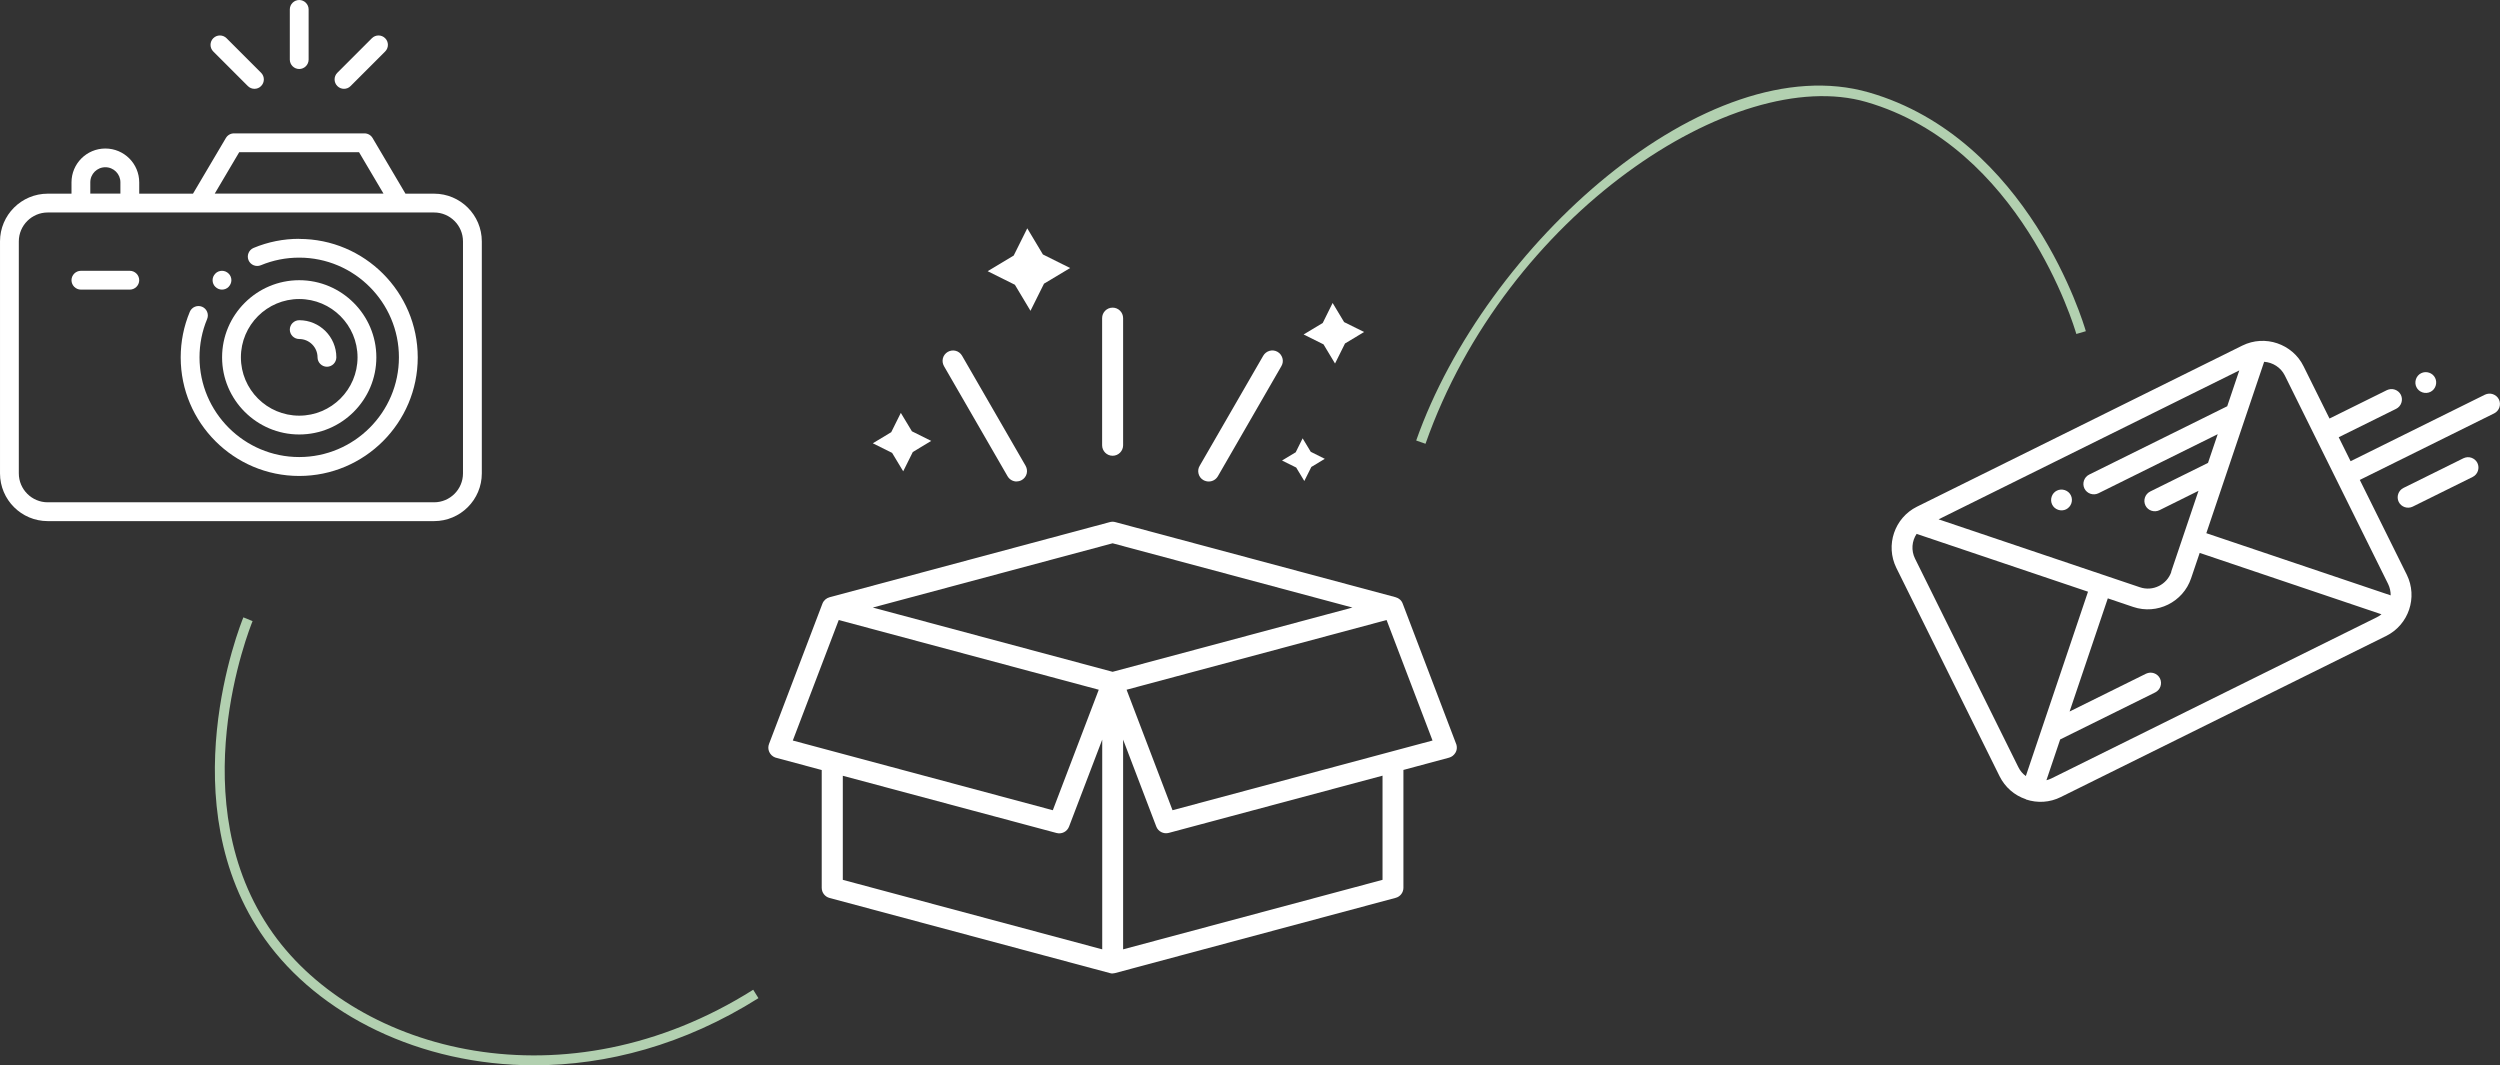 <?xml version="1.0" encoding="UTF-8"?>
<svg id="Layer_2" xmlns="http://www.w3.org/2000/svg" viewBox="0 0 252.49 107.59">
  <rect x="0" y="0" width="252.49" height="107.59" fill="#333333" stroke="none"/>
  <defs>
    <style>
      .cls-1 {
        fill: #fff;
      }

      .cls-2 {
        fill: #b2d0b0;
      }
    </style>
  </defs>
  <g id="Caixa_Passatempo">
    <g>
      <g>
        <g>
          <path class="cls-1" d="M30.22,24.12c-1.6,0-3.15.31-4.61.92-.48.2-.71.76-.51,1.24.2.48.76.71,1.24.51,1.23-.51,2.53-.77,3.88-.77,5.55,0,10.07,4.52,10.07,10.07s-4.52,10.07-10.07,10.07-10.07-4.52-10.07-10.07c0-1.34.26-2.65.77-3.87.2-.48-.03-1.04-.51-1.24-.48-.2-1.04.03-1.24.51-.61,1.46-.92,3.01-.92,4.61,0,6.6,5.37,11.97,11.97,11.97s11.97-5.37,11.97-11.97-5.37-11.97-11.97-11.97h0Z"/>
          <path class="cls-1" d="M30.22,43.88c4.3,0,7.79-3.5,7.79-7.79s-3.5-7.79-7.79-7.79-7.79,3.5-7.79,7.79,3.5,7.79,7.79,7.79ZM30.22,30.2c3.25,0,5.89,2.64,5.89,5.89s-2.64,5.89-5.89,5.89-5.89-2.64-5.89-5.89,2.64-5.89,5.89-5.89Z"/>
          <path class="cls-1" d="M43.84,19.56h-2.89l-3.32-5.62c-.17-.29-.48-.47-.82-.47h-13.18c-.34,0-.65.18-.82.47l-3.32,5.62h-5.43v-1.14c0-1.89-1.53-3.42-3.42-3.42s-3.42,1.53-3.42,3.42v1.14h-2.4c-2.66,0-4.82,2.16-4.82,4.82v23.43c0,2.66,2.16,4.82,4.82,4.82h39.02c2.66,0,4.82-2.16,4.82-4.82v-23.43c0-2.66-2.16-4.82-4.82-4.82h0ZM24.17,15.37h12.09l2.47,4.18h-17.04l2.47-4.18ZM9.12,18.41c0-.84.68-1.52,1.52-1.52s1.52.68,1.52,1.52v1.14h-3.04v-1.14ZM46.76,47.81c0,1.61-1.31,2.92-2.92,2.92H4.82c-1.61,0-2.92-1.31-2.92-2.92v-23.43c0-1.61,1.31-2.92,2.92-2.92h39.02c1.61,0,2.92,1.31,2.92,2.92v23.43h0Z"/>
          <path class="cls-1" d="M30.22,34.24c1.02,0,1.85.83,1.85,1.85,0,.52.43.95.95.95s.95-.43.95-.95c0-2.07-1.68-3.75-3.75-3.75-.52,0-.95.43-.95.95s.43.95.95.95Z"/>
          <path class="cls-1" d="M30.22,6.97c.52,0,.95-.43.95-.95V.95c0-.52-.43-.95-.95-.95s-.95.43-.95.95v5.07c0,.52.43.95.95.95Z"/>
          <path class="cls-1" d="M34.74,8.97c.24,0,.49-.09.67-.28l3.49-3.49c.37-.37.37-.97,0-1.34-.37-.37-.97-.37-1.34,0l-3.49,3.49c-.37.37-.37.97,0,1.34.19.19.43.28.67.28h0Z"/>
          <path class="cls-1" d="M25.03,8.69c.19.19.43.28.67.28s.49-.09.67-.28c.37-.37.37-.97,0-1.34l-3.49-3.49c-.37-.37-.97-.37-1.34,0-.37.37-.37.97,0,1.34l3.49,3.49Z"/>
          <path class="cls-1" d="M13.11,27.35h-4.94c-.52,0-.95.43-.95.95s.43.95.95.95h4.94c.52,0,.95-.43.95-.95s-.43-.95-.95-.95Z"/>
          <path class="cls-1" d="M22.42,29.25c.25,0,.5-.1.67-.28s.28-.42.28-.67-.1-.5-.28-.67c-.18-.18-.42-.28-.67-.28s-.5.1-.67.28c-.18.18-.28.42-.28.67s.1.5.28.67c.18.18.42.28.67.28Z"/>
        </g>
        <g>
          <path class="cls-1" d="M146.84,75.22l-5.39-14.16c-.09-.24-.3-.43-.55-.49l-28.32-7.59c-.14-.04-.28-.04-.42,0l-28.32,7.59c-.25.07-.45.25-.55.49l-5.39,14.16c-.16.42.05.88.47,1.04.03,0,.05.02.08.03l4.8,1.28v12.09c0,.37.25.69.6.78l28.32,7.59c.14.04.28.04.42,0l28.31-7.59c.35-.09.6-.42.6-.78v-12.09l4.8-1.28c.43-.12.69-.56.57-.99,0-.03-.02-.05-.03-.08h0ZM112.37,54.61l25.19,6.75-25.19,6.75-25.19-6.75,25.19-6.75ZM84.55,62.33l26.74,7.17-4.82,12.64-26.74-7.17,4.82-12.64ZM84.87,89.05v-11.04l21.9,5.87c.4.11.82-.11.97-.49l3.83-10.05v22.87l-26.7-7.15ZM139.88,89.05l-26.7,7.15v-22.87l3.83,10.05c.15.39.56.6.97.49l21.9-5.87v11.04ZM118.26,82.13l-4.82-12.64,26.74-7.17,4.82,12.64-26.74,7.17ZM111.56,44.97v-12.84c0-.45.36-.81.81-.81.45,0,.81.36.81.81h0v12.84c0,.45-.36.81-.81.81s-.81-.36-.81-.81h0ZM121.37,47.17l6.42-11.12c.22-.39.71-.52,1.1-.3.39.22.52.71.3,1.1,0,0,0,0,0,0l-6.42,11.12c-.22.39-.72.52-1.11.3s-.52-.72-.3-1.11h0ZM95.56,36.86c-.22-.39-.09-.88.3-1.11s.88-.09,1.11.3h0l6.42,11.12c.22.39.09.88-.3,1.11s-.88.09-1.11-.3l-6.42-11.12Z"/>
          <path class="cls-1" d="M112.37,98.32c-.09,0-.18-.01-.27-.04l-28.32-7.59c-.46-.12-.79-.54-.79-1.02v-11.9l-4.61-1.24s-.07-.02-.1-.03c-.26-.1-.47-.3-.59-.56-.12-.26-.12-.55-.02-.81l5.39-14.16c.12-.32.39-.56.72-.65l28.31-7.59c.18-.05.37-.05.55,0l28.32,7.59c.33.09.6.33.71.65l5.39,14.15s.03.07.04.11c.07.27.04.56-.11.8s-.37.42-.64.49l-4.61,1.24v11.9c0,.48-.32.9-.79,1.02l-28.31,7.59c-.09.02-.18.04-.27.04ZM112.37,53.21s-.1,0-.15.02l-28.31,7.59c-.17.05-.31.17-.38.34l-5.4,14.16c-.05.14-.05.29.01.43.06.14.17.24.31.29l5.04,1.35v12.28c0,.25.17.48.41.54l28.32,7.59c.1.02.2.02.29,0l28.31-7.59c.24-.07.42-.29.41-.54v-12.28l4.98-1.33c.14-.04.26-.13.34-.26.07-.13.09-.28.06-.42l-.02-.05-5.39-14.16c-.06-.17-.2-.29-.38-.34l-28.32-7.59s-.1-.02-.14-.02ZM112.93,96.53v-24.55l4.31,11.32c.1.27.39.41.67.34l22.22-5.95v11.55l-27.2,7.29ZM113.43,74.7v21.18l26.2-7.02v-10.52l-21.59,5.78c-.52.14-1.07-.14-1.26-.64l-3.35-8.78ZM111.81,96.53l-.31-.08-26.88-7.2v-11.55l.31.08,21.9,5.87c.28.07.56-.07.67-.34l4.31-11.32v24.55ZM85.12,88.86l26.2,7.02v-21.18l-3.35,8.78c-.19.51-.74.79-1.26.65l-21.59-5.78v10.52ZM118.11,82.43l-4.99-13.11.27-.07,26.96-7.22,4.99,13.11-.27.07-26.96,7.22ZM113.78,69.66l4.64,12.17,26.26-7.04-4.64-12.17-26.26,7.04ZM106.64,82.43l-27.23-7.3,4.99-13.11,27.23,7.3-4.99,13.11ZM80.07,74.79l26.26,7.04,4.64-12.17-26.26-7.04-4.64,12.17ZM112.37,68.36l-.06-.02-26.09-6.99,26.16-7.01.06.02,26.09,6.99-26.16,7.01ZM88.15,61.36l24.22,6.49,24.22-6.49-24.22-6.49-24.22,6.49ZM102.68,48.63c-.37,0-.72-.19-.92-.53l-6.42-11.12c-.14-.25-.18-.53-.11-.8s.25-.5.49-.64c.25-.14.53-.18.8-.11.27.07.5.25.64.49l6.42,11.12c.14.25.18.53.11.8s-.25.5-.49.64c-.17.1-.35.14-.53.14ZM96.25,35.9c-.1,0-.19.03-.28.08-.13.07-.22.2-.26.34-.04.14-.02.29.06.42l6.42,11.12c.15.27.5.36.76.2.13-.07.22-.19.26-.34.04-.14.02-.29-.06-.42l-6.42-11.12c-.07-.13-.2-.22-.34-.26-.05-.01-.1-.02-.15-.02ZM122.07,48.63c-.18,0-.36-.05-.53-.14-.25-.14-.42-.37-.49-.64s-.04-.56.11-.8l6.42-11.12c.29-.5.93-.69,1.44-.4.25.14.42.37.5.64.08.27.04.56-.1.8l-6.42,11.13c-.2.34-.55.53-.92.53ZM128.49,35.89c-.19,0-.38.1-.49.28l-6.42,11.12c-.08.13-.09.28-.06.42.04.14.13.26.26.34.27.16.61.06.76-.2l6.42-11.12c.08-.14.1-.29.06-.43-.04-.14-.13-.26-.26-.34-.09-.05-.18-.07-.28-.07ZM112.37,46.03c-.58,0-1.06-.47-1.06-1.06v-12.84c0-.58.47-1.06,1.06-1.06h0c.58,0,1.06.47,1.06,1.06v12.84c0,.58-.47,1.06-1.06,1.06ZM112.37,31.58h0c-.31,0-.56.25-.56.56v12.84c0,.31.25.56.56.56s.56-.25.56-.56v-12.84c0-.31-.25-.56-.56-.56Z"/>
        </g>
        <path class="cls-2" d="M53.96,107.59c-11.57,0-21.78-5.13-27.2-12.74-9.73-13.66-2.49-31.74-2.18-32.5l.93.38c-.3.74-7.35,18.32,2.06,31.54,8.57,12.04,29.56,17.64,48.5,5.69l.53.85c-7.52,4.74-15.36,6.78-22.65,6.78Z"/>
        <path class="cls-2" d="M143.97,44.82l-.94-.33c6.95-19.77,29.42-39.87,45.74-35.15,16.11,4.66,21.67,23.32,21.89,24.11l-.96.28c-.22-.77-5.63-18.92-21.21-23.43-13.24-3.83-36.38,11.35-44.52,34.52Z"/>
        <g>
          <path class="cls-1" d="M204.61,80.74c1.17.39,2.42.31,3.52-.24l32.86-16.27c2.28-1.13,3.21-3.9,2.09-6.18l-4.75-9.58,13.57-6.72c.52-.26.73-.89.48-1.41-.13-.26-.35-.44-.61-.53s-.54-.07-.8.05l-13.57,6.72-1.2-2.42,5.8-2.87c.52-.26.73-.89.48-1.41-.13-.26-.35-.44-.61-.53s-.54-.07-.8.05l-5.8,2.87-2.62-5.28c-.56-1.14-1.54-1.94-2.66-2.32s-2.38-.33-3.52.23l-32.86,16.27c-2.28,1.13-3.21,3.9-2.09,6.18l10.43,21.05c.55,1.1,1.49,1.93,2.66,2.32ZM222.83,53.85l5.84-17.31c.86.06,1.68.56,2.09,1.39l10.43,21.05c.18.37.26.76.26,1.15l-18.62-6.28ZM219.3,57.74c-.44,1.31-1.87,2.02-3.18,1.57l-20.33-6.86,30.37-15.04-1.22,3.62-13.94,6.9c-.52.26-.73.89-.48,1.41.26.52.89.73,1.41.48l12.05-5.97-.98,2.9-5.84,2.89c-.52.26-.73.89-.48,1.41s.89.73,1.41.48l3.95-1.96-2.76,8.17ZM206.68,78.8l1.39-4.12s0,0,0,0l9.6-4.75c.52-.26.73-.89.48-1.41-.13-.26-.35-.44-.61-.53s-.54-.07-.8.05l-7.72,3.82,3.86-11.43,2.57.87c2.41.81,5.03-.49,5.84-2.89l.87-2.57,18.36,6.2c-.14.11-.3.22-.47.3l-32.85,16.27c-.17.08-.34.15-.52.19ZM204.6,78.38c-.32-.23-.58-.54-.76-.91l-10.43-21.05c-.41-.83-.32-1.78.16-2.5l17.31,5.84-6.28,18.62Z"/>
          <path class="cls-1" d="M207.87,51.49c.26.09.56.07.8-.05s.44-.34.53-.61.07-.56-.05-.8c-.12-.25-.34-.44-.61-.53s-.56-.07-.8.05c-.25.12-.44.34-.53.61s-.07.56.05.8c.12.25.34.44.61.53Z"/>
          <path class="cls-1" d="M244.66,39.63c.26.09.56.07.8-.05.25-.12.44-.34.53-.61s.07-.56-.05-.8c-.12-.25-.34-.44-.61-.53s-.56-.07-.8.05c-.25.12-.44.34-.53.61s-.07.56.05.8c.12.25.34.44.61.53Z"/>
          <path class="cls-1" d="M243.67,51.17l6.06-3c.52-.26.73-.89.48-1.41-.13-.26-.35-.44-.61-.53s-.54-.07-.8.05l-6.06,3c-.52.26-.73.89-.48,1.41.26.52.89.73,1.41.48Z"/>
        </g>
      </g>
      <path class="cls-1" d="M134.84,36.7l1-2.01,1.93-1.16-2.02-1-1.16-1.93-1,2.02-1.93,1.16,2.01,1,1.16,1.93Z"/>
      <path class="cls-1" d="M104.07,31.4l1.37-2.75,2.64-1.58-2.75-1.37-1.58-2.64-1.37,2.75-2.63,1.58,2.75,1.37,1.58,2.64Z"/>
      <path class="cls-1" d="M91.22,47.6l.97-1.95,1.86-1.12-1.95-.97-1.12-1.86-.97,1.95-1.86,1.12,1.95.97,1.12,1.86Z"/>
      <path class="cls-1" d="M130.84,45.69l-1.36.82,1.43.71.82,1.36.71-1.42,1.36-.82-1.42-.71-.82-1.36-.71,1.43Z"/>
    </g>
  </g>
</svg>